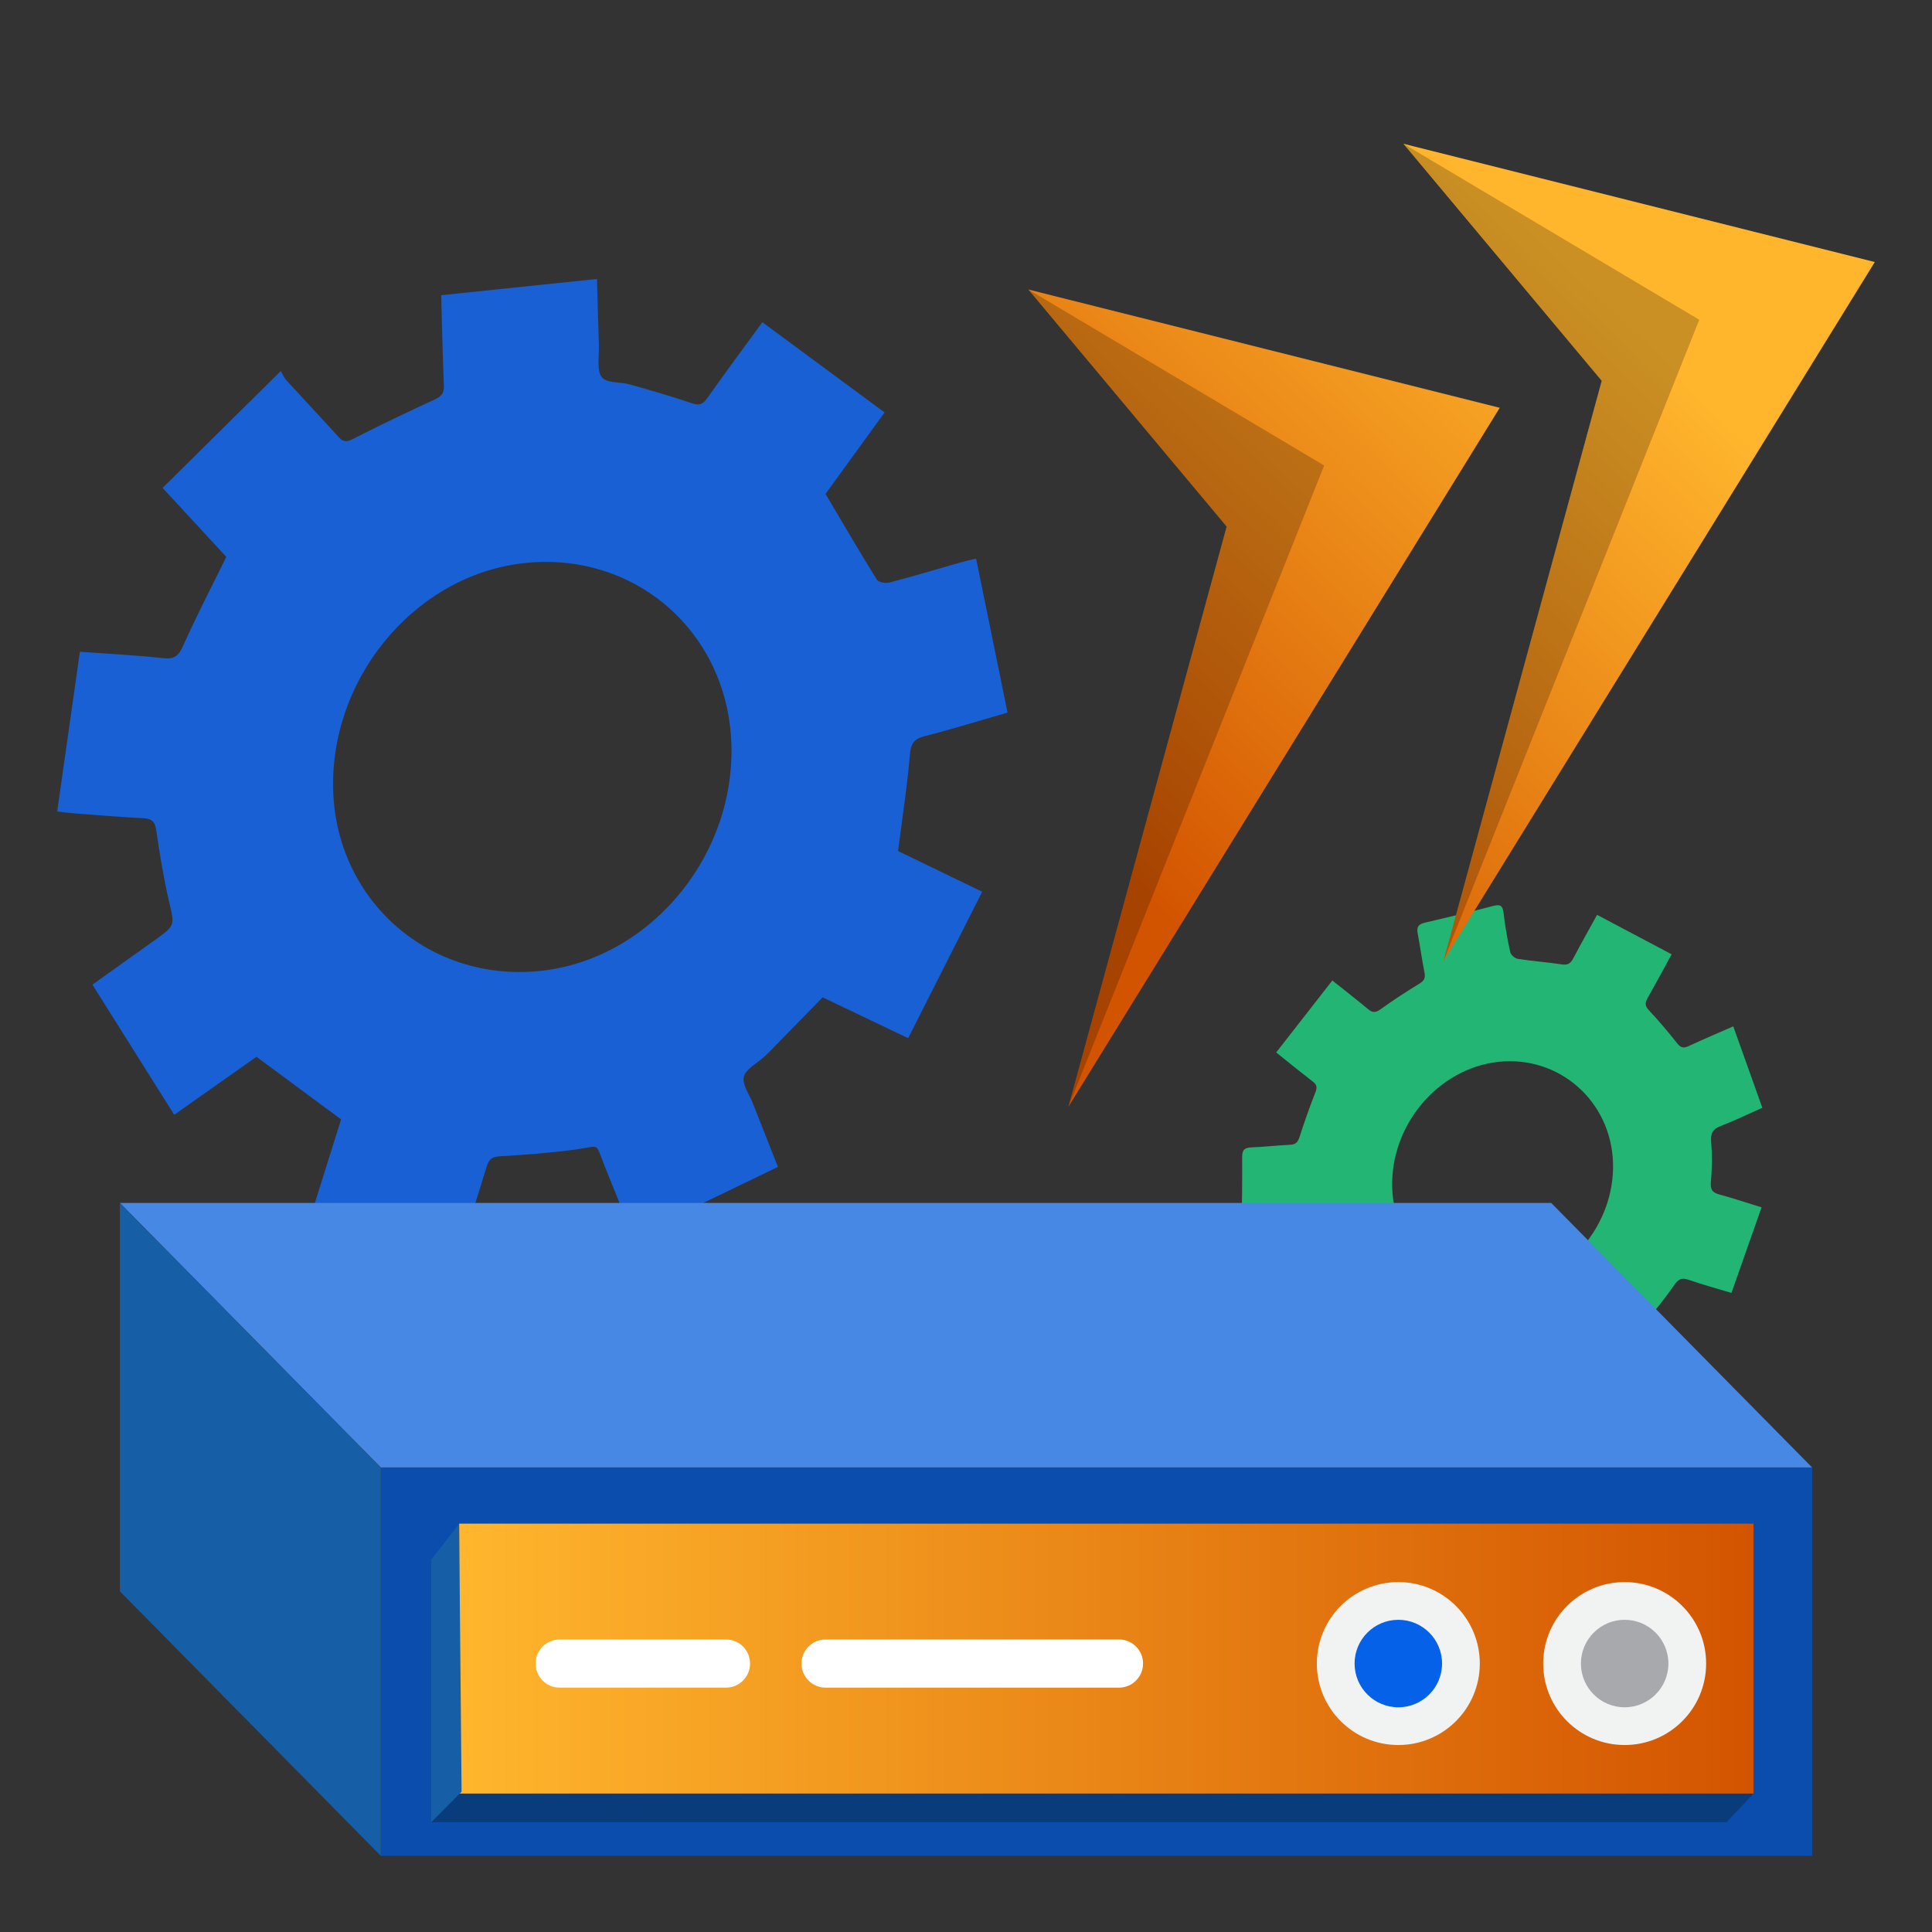 <?xml version="1.0" encoding="UTF-8"?><svg id="Layer_1" xmlns="http://www.w3.org/2000/svg" xmlns:xlink="http://www.w3.org/1999/xlink" viewBox="0 0 100 100"><rect x="0" y="0" width="100" height="100" fill="#333333" stroke="none"/><defs><style>.cls-1{fill:#1860d3;}.cls-2{fill:#165ea5;}.cls-3{fill:url(#linear-gradient-2);}.cls-4{fill:#fff;}.cls-5{fill:#a7a9ac;}.cls-6{fill:#4888e5;}.cls-7{fill:#0b4dad;}.cls-8{fill:#f1f2f2;}.cls-9{fill:#22b573;}.cls-10{opacity:.21;}.cls-11{fill:url(#linear-gradient-3);}.cls-12{fill:#0562e8;}.cls-13{fill:url(#linear-gradient);}.cls-14{fill:#093c7a;}</style><linearGradient id="linear-gradient" x1="57.935" y1="45.176" x2="84.675" y2="17.002" gradientUnits="userSpaceOnUse"><stop offset="0" stop-color="#d35400"/><stop offset="1" stop-color="#ffb62d"/></linearGradient><linearGradient id="linear-gradient-2" x1="51.489" y1="39.058" x2="78.228" y2="10.884" xlink:href="#linear-gradient"/><linearGradient id="linear-gradient-3" x1="-428.85" y1="-775.414" x2="-361.855" y2="-775.414" gradientTransform="translate(-338.091 -689.565) rotate(-180)" xlink:href="#linear-gradient"/></defs><g><g><path class="cls-1" d="M9.018,57.701c-1.421-2.26-2.808-4.466-4.235-6.736,1.09-.778,2.146-1.531,3.202-2.285,1.102-.787,1.056-.773,.765-2.02-.281-1.205-.482-2.438-.661-3.671-.065-.446-.216-.617-.655-.638-1.198-.059-2.392-.161-3.587-.251-.288-.022-.573-.063-.887-.099,.394-2.772,.78-5.485,1.175-8.267,1.483,.108,2.908,.178,4.319,.332,.568,.062,.789-.108,1.034-.66,.676-1.52,1.449-3.001,2.225-4.583-1.033-1.118-2.141-2.317-3.299-3.57,2.008-1.985,3.982-3.937,6.12-6.05,.092,.157,.163,.34,.284,.474,.895,.981,1.807,1.945,2.696,2.931,.228,.252,.399,.295,.748,.116,1.399-.715,2.815-1.392,4.238-2.046,.36-.165,.492-.337,.475-.735-.065-1.537-.095-3.078-.139-4.663,2.702-.282,5.34-.557,8.064-.841,.032,1.158,.06,2.302,.099,3.444,.019,.562-.125,1.272,.146,1.636,.241,.324,.96,.238,1.454,.378,1.078,.305,2.156,.615,3.214,.975,.364,.124,.555,.075,.794-.265,.925-1.309,1.88-2.596,2.852-3.93,2.121,1.566,4.194,3.096,6.328,4.671-1.067,1.472-2.11,2.909-3.058,4.217,.914,1.541,1.763,3.004,2.656,4.435,.092,.148,.461,.202,.674,.146,1.25-.328,2.491-.702,3.736-1.057,.206-.059,.415-.1,.728-.175,.54,2.648,1.077,5.276,1.627,7.971-1.473,.423-2.874,.857-4.288,1.218-.571,.145-.718,.39-.768,.983-.136,1.608-.387,3.215-.61,4.963,1.341,.649,2.82,1.364,4.355,2.107-1.285,2.541-2.548,5.039-3.833,7.58-1.525-.728-2.994-1.43-4.427-2.114-.946,.968-1.862,1.905-2.778,2.842-.078,.08-.16,.155-.242,.23-.372,.341-.959,.64-1.057,1.033-.1,.402,.275,.898,.452,1.349,.423,1.08,.852,2.158,1.312,3.322-2.492,1.204-4.958,2.395-7.496,3.622-.501-1.245-.984-2.456-1.474-3.662-.522-1.286-.172-1.034-1.557-.851-1.288,.17-2.582,.269-3.872,.342-.401,.023-.564,.158-.678,.534-.458,1.503-.938,3-1.435,4.578-2.557-.68-5.077-1.349-7.663-2.036,.541-1.728,1.062-3.39,1.563-4.987-1.459-1.079-2.881-2.13-4.38-3.238-1.322,.932-2.742,1.934-4.256,3.001ZM27.335,29.126c-5.597,.491-10.133,5.672-10.095,11.533,.037,5.767,4.777,10.099,10.52,9.615,5.638-.475,10.179-5.673,10.101-11.561-.077-5.806-4.781-10.091-10.525-9.588Z"/><path class="cls-9" d="M66.055,54.475c.986-1.264,1.932-2.477,2.906-3.725,.636,.507,1.255,.986,1.856,1.487,.217,.181,.376,.192,.638,.004,.652-.469,1.325-.908,2.008-1.325,.251-.153,.323-.294,.269-.569-.131-.669-.222-1.349-.351-2.019-.064-.331,.021-.491,.366-.57,1.186-.274,2.371-.559,3.551-.869,.373-.098,.485,.003,.528,.375,.079,.681,.196,1.356,.345,2.019,.034,.152,.244,.325,.402,.35,.751,.118,1.515,.17,2.267,.283,.293,.044,.447-.034,.592-.31,.391-.747,.807-1.482,1.232-2.254,1.307,.691,2.563,1.355,3.86,2.042-.422,.771-.818,1.517-1.236,2.249-.152,.266-.15,.427,.061,.649,.517,.548,1.001,1.131,1.472,1.722,.171,.214,.317,.255,.579,.133,.75-.349,1.511-.671,2.314-1.024,.502,1.407,.991,2.778,1.505,4.216-.737,.327-1.433,.664-2.148,.941-.426,.165-.539,.382-.502,.836,.057,.681,.047,1.381-.014,2.071-.037,.417,.106,.55,.451,.643,.713,.192,1.412,.428,2.173,.663-.522,1.483-1.029,2.921-1.559,4.429-.758-.229-1.498-.43-2.219-.68-.329-.114-.511-.059-.732,.26-.434,.624-.905,1.226-1.402,1.8-.241,.278-.252,.461-.077,.743,.401,.646,.765,1.318,1.18,2.042-1.287,.848-2.564,1.69-3.891,2.565-.407-.702-.812-1.362-1.175-2.046-.16-.3-.333-.355-.662-.257-.848,.252-1.705,.459-2.596,.695-.163,.897-.334,1.833-.515,2.832-1.476-.167-2.909-.329-4.4-.497,.17-.979,.335-1.929,.492-2.834-.831-.463-1.62-.917-2.428-1.336-.105-.055-.345,.018-.455,.115-.645,.566-1.269,1.156-1.931,1.766-.958-1.117-1.888-2.201-2.857-3.331,.631-.584,1.222-1.158,1.843-1.694,.274-.236,.307-.418,.178-.734-.284-.695-.532-1.41-.754-2.133-.085-.278-.213-.358-.485-.334-.691,.061-1.382,.09-2.072,.152-.289,.026-.409-.051-.402-.373,.027-1.252,.043-2.504,.034-3.753-.003-.398,.149-.491,.499-.503,.657-.023,1.316-.102,1.973-.132,.274-.013,.402-.111,.493-.393,.253-.784,.528-1.564,.83-2.333,.105-.268,.052-.397-.139-.545-.619-.48-1.227-.975-1.895-1.509Zm11.946,12.199c3.107-.341,5.598-3.292,5.488-6.503-.109-3.187-2.791-5.545-5.925-5.21-3.132,.334-5.616,3.287-5.502,6.54,.112,3.193,2.782,5.519,5.939,5.173Z"/></g><g><polygon class="cls-13" points="72.64 7.441 97.04 13.563 74.715 49.738 82.905 19.711 72.64 7.441"/><polygon class="cls-10" points="72.64 7.441 87.953 16.55 74.715 49.738 82.905 19.711 72.64 7.441"/><polygon class="cls-3" points="53.227 14.985 77.627 21.107 55.303 57.282 63.492 27.255 53.227 14.985"/><polygon class="cls-10" points="53.227 14.985 68.54 24.094 55.303 57.282 63.492 27.255 53.227 14.985"/></g></g><g><rect class="cls-7" x="19.709" y="75.956" width="74.085" height="20.102" transform="translate(113.504 172.013) rotate(-180)"/><polygon class="cls-6" points="19.709 75.956 93.794 75.956 80.29 62.264 6.206 62.264 19.709 75.956"/><polygon class="cls-2" points="6.206 82.366 19.709 96.057 19.709 75.956 6.206 62.264 6.206 82.366"/><g><g><rect class="cls-11" x="23.764" y="78.864" width="66.995" height="13.969"/><circle class="cls-8" cx="84.092" cy="86.105" r="4.217"/><circle class="cls-8" cx="72.377" cy="86.105" r="4.217"/><circle class="cls-5" cx="84.092" cy="86.105" r="2.264"/><circle class="cls-12" cx="72.377" cy="86.105" r="2.264"/><path class="cls-4" d="M57.917,84.858h-15.188c-.688,.002-1.244,.56-1.244,1.247h0c0,.688,.557,1.246,1.244,1.247h15.188c.689,0,1.247-.559,1.247-1.247h0c0-.689-.559-1.247-1.247-1.247Z"/><path class="cls-4" d="M37.576,84.858h-8.611c-.688,.002-1.244,.56-1.244,1.247h0c0,.688,.557,1.246,1.244,1.247h8.611c.689,0,1.247-.559,1.247-1.247h0c0-.689-.559-1.247-1.247-1.247Z"/></g><polygon class="cls-14" points="90.759 92.841 89.365 94.315 22.317 94.315 23.764 92.841 90.759 92.841"/><polygon class="cls-2" points="23.764 78.872 22.317 80.733 22.317 94.315 23.891 92.741 23.764 78.872"/></g></g></svg>